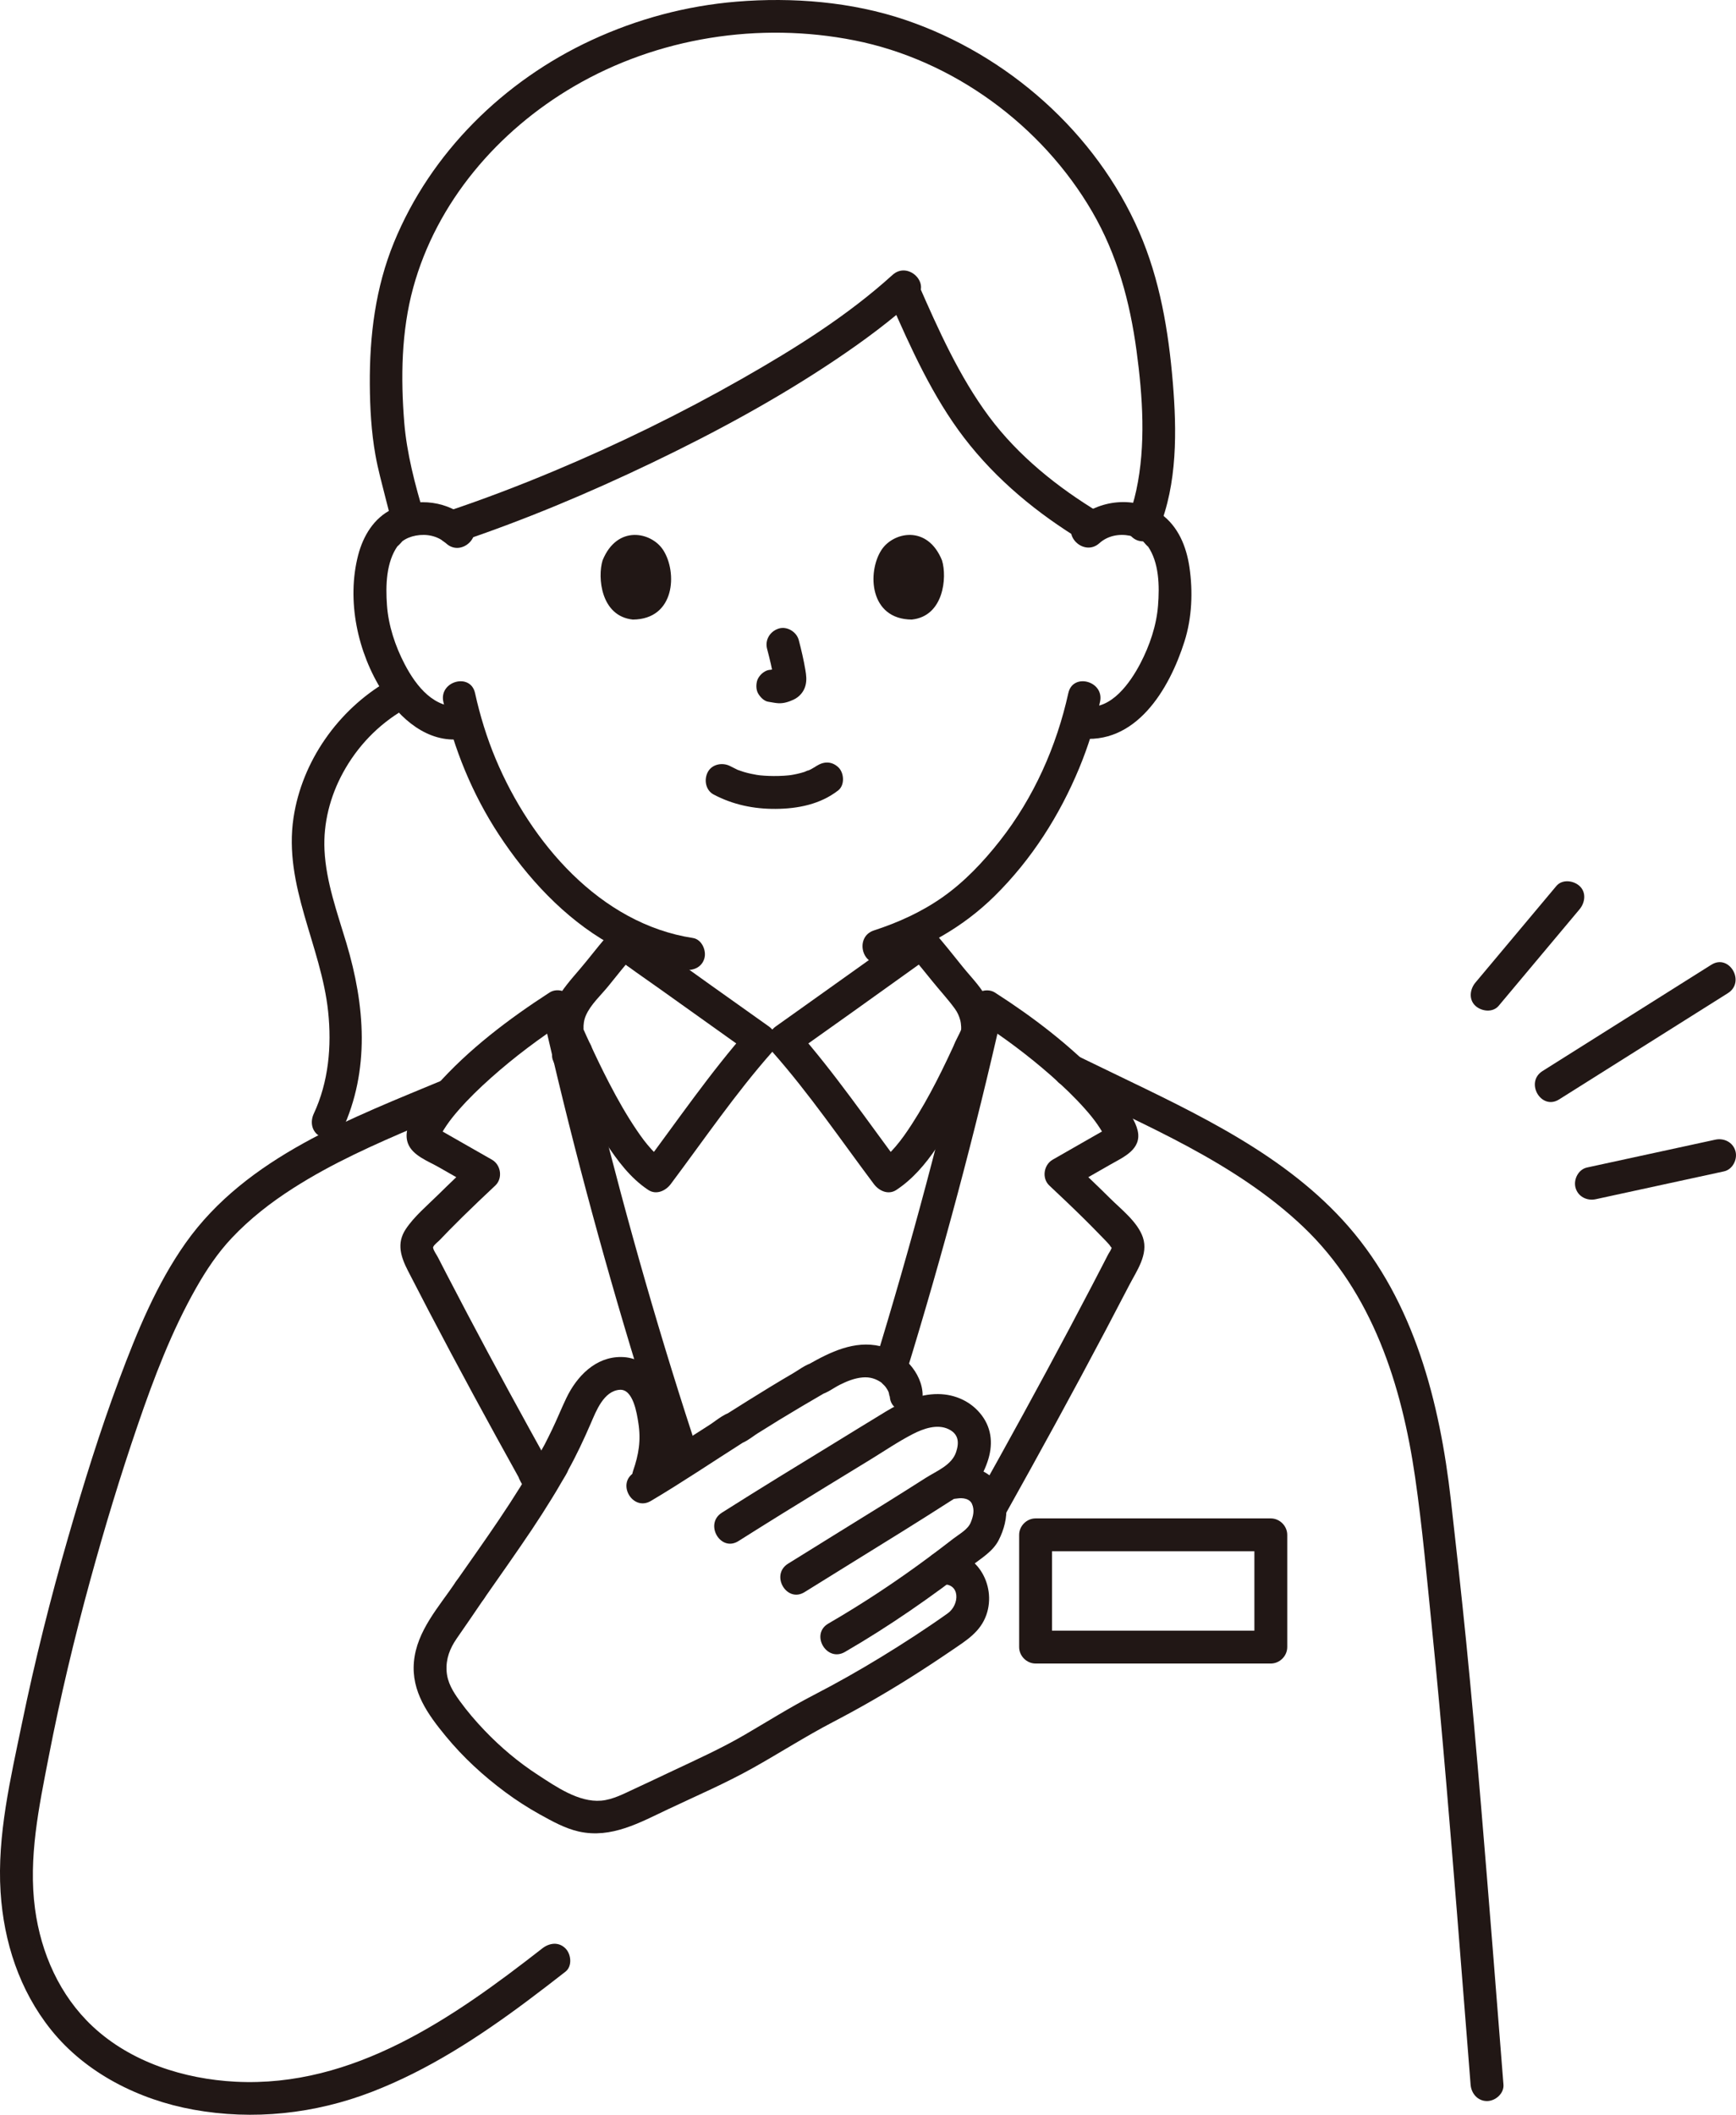 <?xml version="1.0" encoding="UTF-8"?><svg id="b" xmlns="http://www.w3.org/2000/svg" width="253.55" height="308.79" viewBox="0 0 253.55 308.79"><defs><style>.e{fill:none;}.f{fill:#211715;}</style></defs><g id="c"><g id="d"><path class="f" d="M155.063,158.381c12.155,5.915,25.384,11.333,35.31,20.784,10.073,9.591,14.36,23.091,16.311,36.54,1.064,7.334,1.716,14.757,2.467,22.129.772,7.577,1.453,15.162,2.1,22.75,1.066,12.515,2.055,25.036,3.043,37.557.164,2.082.328,4.165.492,6.247.102,1.292,1.03,2.4,2.4,2.4,1.22,0,2.502-1.101,2.4-2.4-1.066-13.56-2.131-27.12-3.27-40.674-.673-8.012-1.376-16.021-2.177-24.021-.691-6.901-1.454-13.795-2.236-20.687-1.612-14.205-5.341-28.88-14.937-39.898-9.063-10.406-22.032-16.437-34.223-22.328-1.753-.847-3.506-1.693-5.257-2.545-1.165-.567-2.595-.317-3.284.861-.617,1.054-.309,2.714.861,3.284h0Z"/><path class="e" d="M23.305,208.149c2.08-7.65,5.18-16.51,9.1-22.47,7.29-11.07,18.54-17.53,31.89-24.1"/><path class="e" d="M173.34,212.128c.617,15.176.862,23.401,1.164,35.412.342,13.593,1.067,41.216,1.51,56.834"/><path class="e" d="M50.367,212.008c.24,15.2.546,23.437,1.101,35.466.628,13.613,1.844,41.277,2.468,56.919"/><path class="f" d="M79.197,284.502c-12.964,10.119-27.57,20.345-44.798,19.461-7.519-.386-15.288-2.856-20.868-8.076-4.812-4.502-7.548-10.693-8.417-17.17-.999-7.441.58-14.886,1.992-22.165,1.684-8.677,3.734-17.283,6.07-25.807,2.092-7.631,4.387-15.223,6.955-22.709,2.348-6.843,4.939-13.682,8.52-19.988,1.482-2.609,3.139-5.096,5.201-7.282,2.657-2.817,5.706-5.187,8.963-7.269,5.752-3.677,11.894-6.398,18.158-9.059,1.816-.772,3.636-1.535,5.458-2.295,1.195-.499,2.051-1.589,1.676-2.952-.31-1.128-1.749-2.179-2.952-1.676-13.684,5.71-29.121,11.372-38.036,23.968-4.253,6.009-7.116,13.011-9.682,19.868-2.841,7.595-5.242,15.364-7.492,23.153-2.583,8.939-4.848,17.975-6.73,27.088-1.658,8.029-3.654,16.417-3.132,24.666.463,7.299,2.757,14.356,7.356,20.104,5.092,6.364,12.862,10.237,20.785,11.676,8.779,1.595,17.776.614,26.086-2.594,8.242-3.182,15.648-8.011,22.699-13.273,1.878-1.402,3.733-2.834,5.58-4.276,1.023-.798.837-2.557,0-3.394-1.01-1.01-2.369-.8-3.394,0h0Z"/><path class="f" d="M56.558,99.483c-7.171,4.195-12.44,11.652-13.687,19.905-1.499,9.924,4.037,18.685,5.055,28.316.534,5.055.069,10.261-2.097,14.911-.547,1.174-.33,2.587.861,3.284,1.039.607,2.734.319,3.284-.861,4.094-8.793,3.333-18.249.621-27.319-1.327-4.436-2.978-8.938-3.202-13.604-.188-3.928.821-7.827,2.695-11.272,2.084-3.831,5.127-7.013,8.893-9.216,2.665-1.559.252-5.709-2.423-4.145h0Z"/><path class="f" d="M90.635,137.969c-.009.363-.01.727-.01,1.09-.012.33.056.639.207.925.097.298.262.555.496.772.217.234.475.399.772.496.286.15.594.219.925.207l.638-.086c.407-.114.76-.32,1.059-.617l.375-.486c.217-.374.326-.778.328-1.211,0-.363,0-.727.01-1.09.012-.33-.056-.639-.207-.925-.097-.298-.262-.555-.496-.772-.217-.234-.475-.399-.772-.496-.286-.15-.594-.219-.925-.207l-.638.086c-.407.114-.76.32-1.059.617l-.375.486c-.217.374-.326.778-.328,1.211h0Z"/><path class="f" d="M82.893,151.547c-.226.106-.455.206-.685.303l.573-.242c-.128.054-.255.111-.385.157-.312.074-.584.217-.816.43-.261.169-.467.394-.618.673-.175.275-.27.573-.285.892-.071.319-.057.638.043.957l.242.573c.213.361.5.648.861.861l.573.242c.425.114.851.114,1.276,0,.092-.033.181-.072.271-.109.277-.115.553-.232.828-.35.182-.078.364-.159.544-.243.28-.151.504-.357.673-.618.212-.232.355-.504.43-.816.1-.319.114-.638.043-.957-.014-.319-.109-.617-.285-.892l-.375-.486c-.299-.297-.652-.503-1.059-.617l-.638-.086c-.433.001-.837.111-1.211.328h0Z"/><path class="f" d="M143.556,151.447c-.226-.098-.446-.208-.67-.31-.275-.175-.573-.27-.892-.285-.319-.071-.638-.057-.957.043-.312.074-.584.217-.816.43-.261.169-.467.394-.618.673l-.242.573c-.114.425-.114.851,0,1.276l.242.573c.213.361.5.648.861.861.224.102.444.212.67.31.275.175.573.27.892.285.319.071.638.057.957-.043.312-.074.584-.217.816-.43.261-.169.467-.394.618-.673l.242-.573c.114-.425.114-.851,0-1.276l-.242-.573c-.213-.361-.5-.648-.861-.861h0Z"/><path class="f" d="M136.065,138.269v-.3c.012-.33-.056-.639-.207-.925-.097-.298-.262-.555-.496-.772-.217-.234-.475-.399-.772-.496-.286-.15-.594-.219-.925-.207l-.638.086c-.407.114-.76.32-1.059.617l-.375.486c-.217.374-.326.778-.328,1.211v.3c-.012.33.056.639.207.925.097.298.262.555.496.772.217.234.475.399.772.496.286.15.594.219.925.207l.638-.086c.407-.114.76-.32,1.059-.617l.375-.486c.217-.374.326-.778.328-1.211h0Z"/><path class="f" d="M61.951,75.206c-1.33-4.39-2.549-9.055-2.907-13.502-.526-6.519-.434-13.327,1.299-19.669,3.425-12.535,12.375-22.931,23.486-29.423,12.234-7.147,27.074-9.469,40.968-6.716,14.375,2.848,27.366,12.376,34.719,25.009,3.668,6.302,5.518,13.174,6.485,20.353.895,6.643,1.381,13.75-.046,20.351-.325,1.502-.765,2.972-1.353,4.392-.496,1.198.536,2.639,1.676,2.952,1.38.379,2.454-.474,2.952-1.676,2.747-6.636,2.652-14.421,2.063-21.458-.628-7.502-1.886-15-4.902-21.938-6.309-14.51-19.277-25.943-34.21-30.989C124.389.259,115.742-.433,107.57.242c-7.347.607-14.481,2.52-21.167,5.617-12.816,5.936-23.495,16.422-28.868,29.552-2.707,6.615-3.569,13.619-3.522,20.727.022,3.439.216,6.911.819,10.302.369,2.075.935,4.127,1.449,6.169.326,1.296.655,2.594,1.043,3.873.893,2.948,5.528,1.692,4.629-1.276h0Z"/><path class="f" d="M129.988,43.899c3.018,6.894,6.231,14.03,10.832,20.035,4.71,6.147,10.757,11.103,17.366,15.09,2.652,1.6,5.067-2.549,2.423-4.145-6.116-3.69-11.873-8.286-16.161-14.051-4.339-5.834-7.414-12.723-10.316-19.352-.52-1.188-2.258-1.461-3.284-.861-1.225.717-1.383,2.091-.861,3.284h0Z"/><path class="f" d="M130.363,40.136c-6.586,5.971-14.246,10.754-21.947,15.14-8.91,5.074-18.162,9.596-27.621,13.552-5.056,2.114-10.178,4.072-15.376,5.809-2.915.974-1.665,5.611,1.276,4.629,9.747-3.257,19.26-7.252,28.524-11.693s18.372-9.367,26.913-15.109c4.054-2.725,8.004-5.649,11.626-8.933,2.293-2.079-1.109-5.466-3.394-3.394h0Z"/><path class="f" d="M104.238,116.016c2.82,1.489,5.857,2.116,9.045,2.095,3.258-.021,6.532-.669,9.139-2.7.995-.775.875-2.591,0-3.394-1.055-.969-2.332-.827-3.394,0,.731-.57.176-.143-.012-.022-.181.116-.367.223-.558.323-.098.052-.2.098-.299.149-.342.176-.053-.1.108-.036-.107-.043-.645.239-.769.279-.701.225-1.424.382-2.152.491.359-.054-.033,0-.189.016-.211.021-.423.039-.634.052-.509.033-1.02.046-1.53.043-.457-.003-.914-.018-1.37-.049-.209-.014-.419-.031-.627-.052-.037-.004-.792-.119-.288-.031-.679-.119-1.349-.249-2.01-.446-.282-.084-.556-.185-.834-.28-.609-.208.367.188-.182-.071-.345-.163-.685-.332-1.022-.51-1.11-.586-2.66-.318-3.284.861-.586,1.109-.324,2.658.861,3.284h0Z"/><path class="f" d="M112.037,94.741c.393,1.499.77,3.021.996,4.556l-.086-.638c.027.21.038.418.017.629l.086-.638c-.015.098-.036.189-.069.283l.242-.573c-.029.066-.06.122-.1.182l.375-.486c-.047.057-.091.101-.149.147l.486-.375c-.115.074-.237.134-.361.191l.573-.242c-.199.083-.396.144-.608.177l.638-.086c-.192.023-.379.021-.571-.001l.638.086c-.215-.03-.426-.082-.642-.111-.319-.1-.638-.114-.957-.043-.319.014-.617.109-.892.285-.498.291-.973.862-1.103,1.434-.14.614-.11,1.304.242,1.849.312.484.835,1.022,1.434,1.103.496.067.977.193,1.481.215.776.034,1.497-.204,2.189-.522.857-.393,1.527-1.167,1.755-2.091.193-.782.111-1.461-.022-2.245-.248-1.468-.587-2.922-.965-4.362-.318-1.214-1.729-2.072-2.952-1.676-1.25.404-2.018,1.651-1.676,2.952h0Z"/><path class="f" d="M88.01,81.822c-.761,2.472-.265,8.16,4.419,8.644,6.191-.037,6.52-6.913,4.436-10.146-1.706-2.647-6.723-3.748-8.855,1.502Z"/><path class="f" d="M137.584,81.823c.761,2.472.265,8.16-4.419,8.643-6.191-.037-6.52-6.913-4.436-10.146,1.706-2.647,6.723-3.748,8.855,1.503Z"/><path class="f" d="M64.753,102.472c1.51,6.845,4.241,13.489,8.084,19.356,4.122,6.293,9.548,12.196,16.141,15.939,3.388,1.923,7.103,3.235,10.953,3.825,1.28.196,2.581-.324,2.952-1.676.312-1.136-.387-2.755-1.676-2.952-13.596-2.083-23.712-14.005-28.799-26.12-1.306-3.11-2.301-6.355-3.027-9.648-.665-3.015-5.294-1.739-4.629,1.276h0Z"/><path class="f" d="M156.036,101.196c-1.72,7.798-5.053,15.281-10.001,21.575-2.421,3.08-5.195,6.015-8.416,8.268-3.065,2.143-6.436,3.664-9.981,4.82-2.924.953-1.673,5.59,1.276,4.629,6.169-2.011,11.723-5.085,16.362-9.663,5.374-5.303,9.483-11.75,12.362-18.705,1.291-3.12,2.299-6.351,3.027-9.648.664-3.01-3.962-4.296-4.629-1.276h0Z"/><path class="f" d="M160.573,79.313c1.207-1.089,2.873-1.407,4.444-1.09.724.146,1.4.41,1.989.864-.131-.101.903,1.046.606.622,1.702,2.423,1.747,5.866,1.524,8.714-.23,2.934-1.229,5.858-2.588,8.459-1.441,2.758-4.224,6.774-7.854,6.267-1.282-.179-2.577.312-2.952,1.676-.309,1.123.384,2.772,1.676,2.952,8.473,1.184,13.389-7.166,15.588-14.137,1.088-3.45,1.24-7.251.718-10.812-.444-3.034-1.636-5.972-4.189-7.807-3.714-2.669-9.04-2.092-12.355.897-2.299,2.073,1.104,5.459,3.394,3.394h0Z"/><path class="f" d="M68.558,75.958c-3.059-2.802-7.512-3.397-11.255-1.621-2.69,1.276-4.268,3.93-4.992,6.722-1.723,6.643-.085,14.221,3.575,19.951,2.506,3.924,6.592,7.554,11.581,6.897,1.285-.169,2.4-.982,2.4-2.4,0-1.165-1.106-2.571-2.4-2.4-4.003.527-6.687-2.915-8.358-6.114-1.384-2.65-2.38-5.643-2.591-8.632-.2-2.839-.137-6.296,1.601-8.699-.298.413.74-.703.617-.611.596-.447,1.269-.707,1.998-.844,1.58-.296,3.228.041,4.43,1.143,2.274,2.083,5.678-1.302,3.394-3.394h0Z"/><path class="f" d="M81.127,215.508c-.381-.683-.759-1.367-1.14-2.05l.328,1.211c0-1.035-.797-2.065-1.285-2.944-.557-1.005-1.112-2.01-1.667-3.016-1.026-1.862-2.047-3.727-3.063-5.595-2.047-3.763-4.072-7.538-6.071-11.328-1-1.896-1.993-3.795-2.979-5.698-.433-.836-.865-1.673-1.294-2.511-.204-.397-.633-.953-.702-1.394-.048-.312-.108.24.017-.097.129-.35.695-.747.966-1.032.434-.458.872-.912,1.313-1.363.664-.678,1.335-1.349,2.012-2.015,1.571-1.546,3.172-3.061,4.779-4.57,1.123-1.055.826-3.022-.486-3.769-1.432-.816-2.864-1.632-4.295-2.449-.644-.368-1.289-.736-1.933-1.104-.358-.205-.716-.41-1.074-.615l-.429-.246c-.467-.311-.559-.346-.278-.105l.328,1.211c-.185.415-.184.428.004.038.1-.193.204-.384.312-.573.229-.399.476-.788.734-1.169.531-.782,1.123-1.513,1.745-2.224,1.466-1.677,3.073-3.229,4.735-4.71,3.431-3.058,7.123-5.824,10.981-8.321l-3.526-1.434c3.97,17.574,8.616,35,13.893,52.226,1.445,4.717,2.932,9.422,4.487,14.104.969,2.917,5.606,1.667,4.629-1.276-5.626-16.936-10.528-34.124-14.843-51.439-1.234-4.95-2.413-9.914-3.537-14.891-.332-1.471-2.262-2.252-3.526-1.434-5.948,3.848-11.843,8.303-16.553,13.628-1.717,1.942-5.185,5.55-4.129,8.399.659,1.777,2.956,2.592,4.484,3.466,1.789,1.022,3.579,2.042,5.368,3.062l-.486-3.769c-1.665,1.563-3.323,3.133-4.948,4.737-1.578,1.557-3.499,3.164-4.733,5.02-1.393,2.094-.708,4.085.332,6.115,1.006,1.962,2.02,3.921,3.042,5.875,4.287,8.198,8.706,16.327,13.202,24.413l-.328-1.211c0,1.141.93,2.306,1.468,3.271,1.504,2.699,5.652.281,4.145-2.423h0Z"/><path class="f" d="M132.349,200.497c5.354-17.43,10.069-35.062,14.08-52.85l-3.526,1.434c3.699,2.372,7.234,5.014,10.539,7.911,1.759,1.542,3.46,3.161,5.015,4.911.645.726,1.264,1.472,1.817,2.271.248.358.485.722.707,1.096.117.197.231.396.34.598l.124.236c.162.341.158.312-.011-.086l.328-1.211c.21-.175.185-.178-.074-.009-.144.082-.287.163-.431.245-.359.204-.717.408-1.076.612-.716.408-1.432.816-2.147,1.225-1.431.817-2.861,1.636-4.291,2.456-1.309.751-1.612,2.713-.486,3.769,1.721,1.616,3.436,3.24,5.114,4.9.787.779,1.567,1.566,2.336,2.363.435.451.892.895,1.3,1.371.168.197.373.611.357.318.019.348-.361.813-.509,1.1-.286.556-.573,1.112-.86,1.668-.506.979-1.014,1.957-1.524,2.935-1.069,2.049-2.147,4.094-3.231,6.135-4.476,8.428-9.069,16.793-13.728,25.121-1.51,2.699,2.635,5.122,4.145,2.423,5.05-9.027,10.023-18.097,14.853-27.244,1.147-2.172,2.285-4.348,3.415-6.529,1.091-2.108,2.832-4.488,2.004-6.969-.755-2.264-3.18-4.113-4.825-5.751-1.786-1.777-3.614-3.511-5.451-5.235l-.486,3.769c2.001-1.148,4.004-2.294,6.008-3.436,1.922-1.095,4.613-2.224,3.985-4.966-.312-1.361-1.281-2.712-2.093-3.821-1.002-1.369-2.098-2.664-3.269-3.891-4.549-4.767-9.934-8.879-15.472-12.43-1.266-.812-3.193-.041-3.526,1.434-4.011,17.788-8.726,35.42-14.08,52.85-.909,2.96,3.723,4.225,4.629,1.276h0Z"/><path class="f" d="M89.332,135.909c-1.286,1.451-2.497,2.967-3.711,4.479-1.205,1.5-2.592,2.937-3.666,4.532-1.058,1.57-1.682,3.651-1.503,5.545.101,1.075.487,1.954.923,2.911,2.096,4.609,4.283,9.21,7.065,13.452,1.699,2.591,3.625,5.196,6.243,6.924,1.17.772,2.541.13,3.284-.861,4.853-6.474,9.439-13.212,14.788-19.264,1.089-1.232.823-2.842-.486-3.769-5.745-4.073-11.482-8.158-17.2-12.267-.608-.437-1.217-.875-1.823-1.315-.211-.154-.422-.309-.633-.462-.431-.312-.15-.115.115.096-1.013-.807-2.405-.989-3.394,0-.837.837-1.019,2.582,0,3.394,2.3,1.831,4.764,3.475,7.155,5.183,3.45,2.466,6.905,4.926,10.36,7.385.999.711,1.998,1.422,2.998,2.131l-.486-3.769c-5.62,6.358-10.453,13.452-15.539,20.235l3.284-.861c-.178-.117-.356-.236-.524-.366.336.259-.219-.206-.304-.283-.401-.364-.78-.753-1.143-1.155-.839-.93-1.417-1.718-2.13-2.768-1.496-2.202-2.806-4.529-4.033-6.89-1.027-1.976-1.989-3.985-2.915-6.01-.259-.567-.536-1.13-.776-1.705-.031-.075-.081-.147-.105-.225-.062-.199.063.271.055.085-.032-.704.059-1.36.341-2.016.687-1.599,2.234-2.986,3.314-4.329,1.258-1.566,2.51-3.138,3.843-4.642,2.042-2.305-1.34-5.712-3.394-3.394Z"/><path class="f" d="M132.868,139.303c1.147,1.294,2.233,2.64,3.317,3.987s2.29,2.636,3.297,4.031c.352.487.596,1.028.754,1.605.097.356.12.642.146,1.006.018.249-.041.57.053.243-.137.473-.435.947-.638,1.395-1.959,4.31-4.043,8.598-6.618,12.579-.768,1.187-1.51,2.256-2.366,3.254-.39.454-.797.895-1.229,1.309-.609.582-.509.51-1.092.895l3.284.861c-5.085-6.784-9.919-13.878-15.539-20.235l-.486,3.769c5.821-4.128,11.636-8.266,17.43-12.432,1.035-.744,2.086-1.473,3.084-2.267,1.015-.808.844-2.55,0-3.394-1.003-1.003-2.377-.81-3.394,0,.802-.639.001-.012-.324.225-.497.362-.995.721-1.494,1.08-1.521,1.095-3.045,2.185-4.57,3.274-3.409,2.436-6.822,4.867-10.236,7.295-.972.692-1.945,1.384-2.918,2.074-1.309.928-1.575,2.537-.486,3.769,5.349,6.051,9.935,12.79,14.788,19.264.744.993,2.102,1.641,3.284.861,4.66-3.076,7.577-8.749,10.06-13.579,1.058-2.057,2.045-4.15,3.002-6.256.255-.561.53-1.117.764-1.686.801-1.946.411-4.175-.42-6.041-.839-1.886-2.408-3.396-3.692-4.989-1.435-1.78-2.848-3.58-4.365-5.292-2.053-2.317-5.437,1.088-3.394,3.394Z"/><path class="f" d="M184.45,221.713h-33.2c-1.297,0-2.4,1.1-2.4,2.4,0,5.463,0,10.926,0,16.389,0,1.297,1.1,2.4,2.4,2.4,11.453,0,22.905,0,34.358,0,1.297,0,2.4-1.1,2.4-2.4v-16.389c0-1.297-1.1-2.4-2.4-2.4h-1.158c-3.089,0-3.094,4.8,0,4.8h1.158l-2.4-2.4v16.389l2.4-2.4c-11.453,0-22.905,0-34.358,0l2.4,2.4c0-5.463,0-10.926,0-16.389l-2.4,2.4h33.2c3.089,0,3.094-4.8,0-4.8Z"/><path class="f" d="M137.555,231.349c2.729-.227,2.634,2.966.857,4.23-3.153,2.241-6.415,4.352-9.714,6.371-3.212,1.966-6.495,3.816-9.84,5.547-3.462,1.791-6.739,3.858-10.104,5.818s-6.931,3.576-10.461,5.237c-1.867.878-3.728,1.768-5.601,2.632-1.541.71-3.172,1.594-4.888,1.741-3.288.281-6.651-2.076-9.287-3.792-2.822-1.837-5.401-4.008-7.728-6.441-1.3-1.359-2.529-2.791-3.633-4.314-.978-1.348-1.825-2.693-1.93-4.399-.108-1.764.481-3.282,1.469-4.715,1.346-1.951,2.697-3.897,4.022-5.863,1.731-2.568-2.425-4.973-4.145-2.423-2.454,3.641-5.711,7.143-6.117,11.691-.386,4.32,2.055,7.691,4.66,10.852,2.534,3.075,5.464,5.77,8.66,8.143,1.62,1.203,3.32,2.299,5.084,3.277,1.782.988,3.698,2.055,5.701,2.497,4.761,1.049,8.905-1.324,13.076-3.291,4.133-1.95,8.36-3.772,12.35-6.006,3.929-2.199,7.7-4.626,11.697-6.709,3.86-2.011,7.633-4.184,11.315-6.504,2.052-1.293,4.076-2.629,6.079-3.995,2.088-1.424,4.107-2.64,4.986-5.136,1.546-4.39-1.523-9.663-6.509-9.248-1.292.108-2.4,1.026-2.4,2.4,0,1.215,1.101,2.508,2.4,2.4h0Z"/><path class="f" d="M95.066,219.161c4.577-2.712,8.999-5.7,13.49-8.55l-1.211.328c1.211,0,2.362-1.052,3.341-1.667,1.044-.656,2.09-1.309,3.143-1.951,2.194-1.337,4.403-2.643,6.627-3.93l-1.211.328c1.178,0,2.368-.994,3.391-1.508,1.038-.522,2.167-.982,3.335-1.082,1.117-.095,1.961.187,2.868.812-.04-.027-.445-.467-.106-.065.194.23.45.415.63.664.163.226.328.5.432.758.052.129.16.988.16.46,0,3.089,4.8,3.094,4.8,0,0-3.338-3.056-6.465-6.182-7.194-3.787-.883-7.324.859-10.529,2.682l1.211-.328c-1.176,0-2.368.986-3.347,1.556-1.148.669-2.289,1.352-3.425,2.042-2.129,1.292-4.234,2.622-6.34,3.95l1.211-.328c-1.321,0-2.657,1.24-3.723,1.921-1.265.808-2.528,1.619-3.792,2.429-2.385,1.527-4.76,3.085-7.196,4.528-2.655,1.574-.244,5.725,2.423,4.145h0Z"/><path class="f" d="M117.516,232.471c4.719-2.95,9.467-5.854,14.19-8.797,2.384-1.486,4.761-2.984,7.124-4.502,1.127-.724,2.413-1.396,3.395-2.317s1.563-2.144,1.998-3.403c.807-2.339.702-4.723-.811-6.754-1.523-2.044-3.893-3.127-6.426-3.141-2.734-.015-5.302,1.159-7.597,2.545-2.461,1.487-4.902,3.006-7.355,4.505-5.553,3.392-11.104,6.787-16.601,10.269-2.603,1.648-.197,5.804,2.423,4.145,4.232-2.68,8.495-5.31,12.767-7.925,2.142-1.311,4.287-2.619,6.43-3.93,2.075-1.269,4.114-2.664,6.278-3.777,1.518-.781,3.539-1.5,5.192-.716,1.487.705,1.584,1.929,1.13,3.323-.634,1.948-2.828,2.767-4.458,3.807-2.027,1.294-4.064,2.574-6.105,3.846-4.659,2.902-9.341,5.767-13.996,8.676-2.614,1.634-.207,5.788,2.423,4.145h0Z"/><path class="f" d="M123.406,241.211c6.481-3.755,12.598-8.019,18.519-12.6,1.419-1.098,3.084-2.071,3.931-3.713.771-1.494,1.279-3.339,1.081-5.017-.519-4.413-4.282-6.365-8.401-5.706-1.281.205-1.993,1.801-1.676,2.952.375,1.364,1.668,1.882,2.952,1.676.801-.128,1.793.018,2.138.766.421.912.2,1.825-.172,2.741-.419,1.031-1.676,1.689-2.56,2.374-1.159.899-2.327,1.786-3.504,2.661-4.731,3.516-9.632,6.767-14.733,9.722-2.672,1.548-.258,5.698,2.423,4.145h0Z"/><path class="f" d="M97.099,216.037c1.152-3.356,1.381-6.942.592-10.412-.815-3.585-2.778-7.432-6.951-7.479-3.76-.042-6.502,2.823-8.02,5.987-.72,1.5-1.335,3.046-2.058,4.545-.366.759-.734,1.515-1.123,2.263-.419.807-1.075,1.672-1.075,2.608l.328-1.211c-3.587,6.52-7.965,12.549-12.22,18.64-.743,1.063-.194,2.667.861,3.284,1.196.7,2.539.205,3.284-.861,2.322-3.324,4.667-6.633,6.927-10,1.033-1.54,2.03-3.103,3.002-4.682.482-.782.953-1.572,1.409-2.37.478-.835,1.21-1.822,1.21-2.81l-.328,1.211c1.249-2.235,2.331-4.558,3.348-6.907.778-1.797,1.885-4.735,4.22-4.91,1.975-.148,2.518,3.479,2.731,4.849.397,2.554.049,4.606-.766,6.978-1.005,2.928,3.63,4.185,4.629,1.276h0Z"/><path class="f" d="M227.309,129.373c-3.939,4.7-7.879,9.4-11.818,14.1-.805.961-1.012,2.465,0,3.394.889.816,2.533,1.027,3.394,0,3.939-4.7,7.879-9.4,11.818-14.1.805-.961,1.012-2.465,0-3.394-.889-.816-2.533-1.027-3.394,0h0Z"/><path class="f" d="M250.519,166.412c-6.243,1.355-12.487,2.709-18.73,4.064-1.267.275-2.006,1.752-1.676,2.952.36,1.309,1.681,1.952,2.952,1.676,6.243-1.355,12.487-2.709,18.73-4.064,1.267-.275,2.006-1.752,1.676-2.952-.36-1.309-1.681-1.952-2.952-1.676h0Z"/><path class="f" d="M249.945,140.87c-8.217,5.173-16.434,10.345-24.651,15.518-2.608,1.642-.202,5.797,2.423,4.145,8.217-5.173,16.434-10.345,24.651-15.518,2.608-1.642.202-5.797-2.423-4.145h0Z"/></g></g></svg>